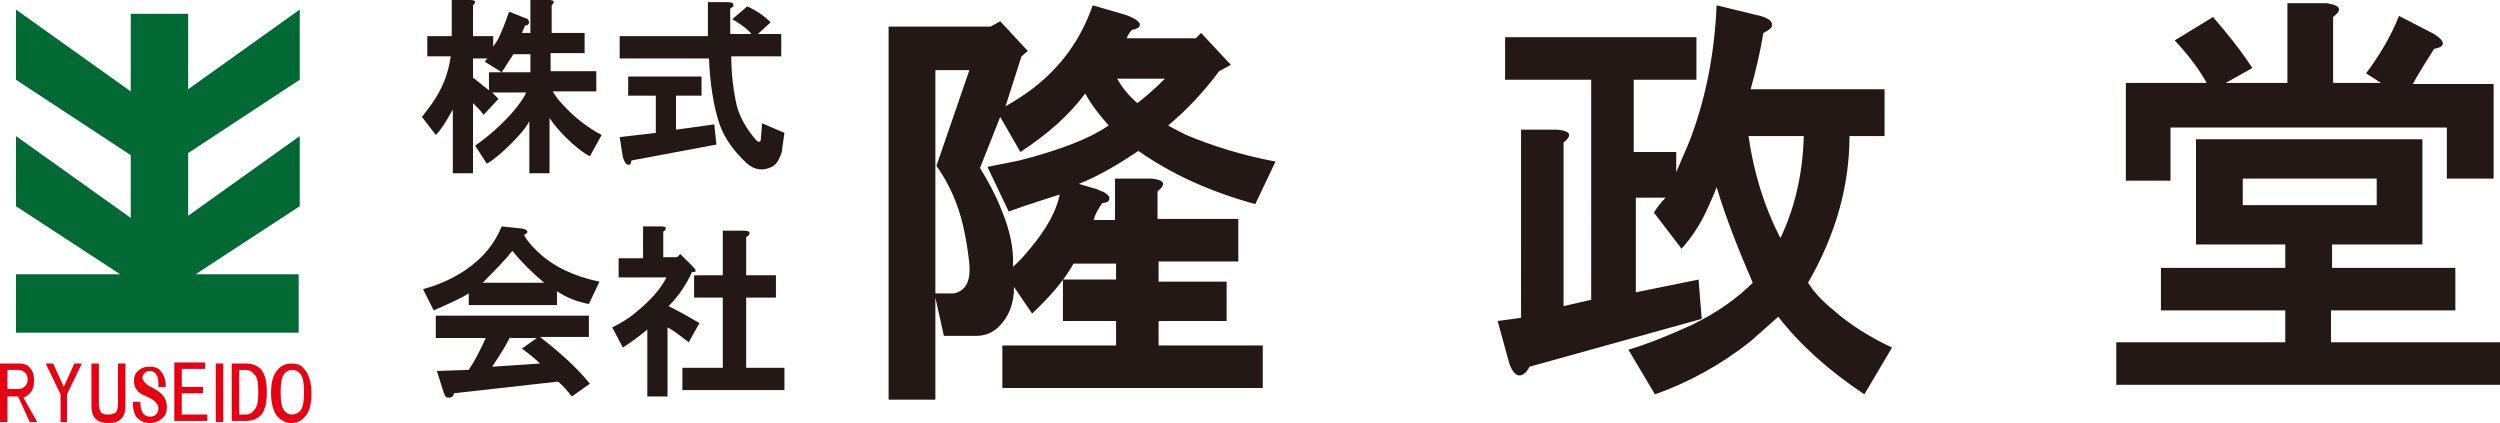<?xml version="1.0" encoding="utf-8"?>
<!-- Generator: Adobe Illustrator 24.2.0, SVG Export Plug-In . SVG Version: 6.00 Build 0)  -->
<svg version="1.1" id="レイヤー_1" xmlns="http://www.w3.org/2000/svg" xmlns:xlink="http://www.w3.org/1999/xlink" x="0px"
	 y="0px" viewBox="0 0 235.2 39.8" style="enable-background:new 0 0 235.2 39.8;" xml:space="preserve">
<style type="text/css">
	.st0{fill-rule:evenodd;clip-rule:evenodd;fill:#006934;}
	.st1{fill:#E50012;}
	.st2{fill:#231815;}
</style>
<g>
	<g>
		<polygon class="st0" points="28.2,12.8 17.7,20.3 17.7,14.4 28.2,7.5 28.2,0.9 17.7,8.4 17.7,1.3 12.3,1.3 12.3,8.6 1.5,0.9 
			1.5,7.5 12.3,14.6 12.3,20.5 1.5,12.8 1.5,19.4 11.3,25.8 1.5,25.8 1.5,31.3 28.1,31.3 28.1,25.8 18.4,25.8 28.2,19.4 		"/>
		<g>
			<path class="st1" d="M3.5,39.7H2.8l-1.1-2.4h-1v2.4H0v-5.5h1.8c0.4,0,0.8,0.1,1,0.4c0.3,0.3,0.4,0.7,0.4,1.2
				c0,0.5-0.1,0.9-0.4,1.2c-0.2,0.2-0.3,0.3-0.6,0.4L3.5,39.7z M0.7,34.8v1.8h1c0.3,0,0.5-0.1,0.7-0.3c0.1-0.1,0.2-0.3,0.2-0.6
				c0-0.3-0.1-0.5-0.2-0.6c-0.2-0.2-0.4-0.3-0.7-0.3H0.7z"/>
			<path class="st1" d="M6.4,39.7H5.7v-2.6l-1.4-2.9h0.7l1,2.2l1-2.2h0.7l-1.4,2.9V39.7z"/>
			<path class="st1" d="M11.1,34.2h0.7v3.9c0,0.6-0.1,1-0.4,1.3c-0.3,0.3-0.7,0.4-1.2,0.4c-0.5,0-0.9-0.1-1.2-0.4
				c-0.3-0.3-0.4-0.7-0.4-1.3v-3.9h0.7V38c0,0.4,0.1,0.6,0.2,0.8c0.2,0.2,0.4,0.2,0.7,0.2c0.3,0,0.6-0.1,0.7-0.2
				c0.1-0.1,0.2-0.4,0.2-0.8V34.2z"/>
			<path class="st1" d="M14.9,36c0-0.4-0.1-0.7-0.3-0.9c-0.1-0.1-0.3-0.2-0.5-0.2c-0.2,0-0.4,0.1-0.5,0.2c-0.1,0.1-0.2,0.3-0.2,0.4
				c0,0.3,0.3,0.7,1,1c0.9,0.5,1.3,1,1.3,1.8c0,0.4-0.1,0.8-0.4,1c-0.3,0.3-0.7,0.5-1.2,0.5c-0.5,0-0.9-0.2-1.2-0.5
				c-0.3-0.3-0.4-0.9-0.4-1.5h0.7c0,0.9,0.3,1.4,0.9,1.4c0.5,0,0.8-0.3,0.8-0.8c0-0.4-0.4-0.8-1.1-1.1c-0.5-0.2-0.8-0.4-0.9-0.6
				c-0.2-0.2-0.3-0.5-0.3-0.9c0-0.3,0.1-0.7,0.4-0.9c0.3-0.3,0.6-0.4,1.1-0.4c0.4,0,0.8,0.1,1,0.4c0.3,0.3,0.5,0.8,0.5,1.5H14.9z"/>
			<path class="st1" d="M17.1,34.8v1.6h2v0.6h-2v2h2.4v0.6h-3.1v-5.5h2.9v0.6H17.1z"/>
			<path class="st1" d="M20.3,39.7v-5.5H21v5.5H20.3z"/>
			<path class="st1" d="M21.8,39.7v-5.5h1.4c0.5,0,1,0.2,1.3,0.5c0.4,0.4,0.6,1.1,0.6,2.2c0,1.1-0.2,1.8-0.6,2.2
				c-0.3,0.3-0.8,0.5-1.3,0.5H21.8z M22.5,34.8v4.2h0.6c0.3,0,0.6-0.1,0.8-0.4c0.3-0.3,0.4-0.8,0.4-1.7c0-0.9-0.1-1.5-0.4-1.7
				c-0.2-0.3-0.5-0.4-0.8-0.4H22.5z"/>
			<path class="st1" d="M28.6,34.7c0.4,0.4,0.7,1.2,0.7,2.3s-0.2,1.8-0.7,2.3c-0.3,0.3-0.7,0.5-1.2,0.5s-0.8-0.2-1.2-0.5
				c-0.4-0.4-0.7-1.2-0.7-2.3s0.2-1.8,0.7-2.3c0.3-0.3,0.7-0.5,1.2-0.5S28.3,34.3,28.6,34.7z M26.8,35.1c-0.3,0.3-0.4,0.9-0.4,1.8
				c0,0.9,0.1,1.5,0.4,1.8c0.2,0.2,0.4,0.3,0.7,0.3c0.2,0,0.5-0.1,0.7-0.3c0.3-0.3,0.4-0.9,0.4-1.8c0-0.9-0.1-1.5-0.4-1.8
				c-0.2-0.2-0.4-0.3-0.7-0.3C27.2,34.8,27,34.9,26.8,35.1z"/>
		</g>
	</g>
	<g>
		<g>
			<path class="st2" d="M44.5,0.5v2.9h1.9v1c0.1-0.2,0.3-0.4,0.5-0.8c0.4-0.8,0.7-1.7,1-2.5l1.5,0.6c0.1,0,0.3,0.1,0.3,0.2
				c0.1,0.1,0.1,0.3,0,0.4c0,0-0.1,0.1-0.3,0.1c-0.1,0.2-0.2,0.5-0.3,0.7h0.8V0h1.7c0.6,0,0.6,0.2,0.3,0.5v2.6H55v1.9h-3.2v1.7h4.3
				v1.9h-4.1c0.3,0.5,0.6,0.9,1,1.3c1.1,1.2,2.3,2.1,3.6,2.8l-1.1,2c-0.6-0.3-1.4-0.9-2.3-1.8c-0.6-0.6-1.1-1.2-1.5-1.8v5.2h-1.9
				v-4.9c-0.3,0.6-0.9,1.3-1.7,2.1c-0.8,0.8-1.6,1.5-2.3,1.9l-1.1-1.7c1.3-0.9,2.4-1.9,3.4-3c0.7-0.8,1.2-1.5,1.4-2h-3.2
				c0.2,0.2,0.4,0.4,0.6,0.6l-1.4,1.5c-0.3-0.4-0.6-0.7-1-1.1v6.6h-1.9v-6c-0.6,1.1-1.1,1.9-1.6,2.4L39.7,11
				c0.3-0.4,0.6-0.8,0.9-1.2c1-1.4,1.6-2.9,1.8-4.5h-2.2V3.4h2.3V0h1.7C44.8,0,44.8,0.2,44.5,0.5z M48.3,5.1
				c-0.4,0.6-0.7,1.1-1.1,1.7l-1.6-1c0.1-0.1,0.2-0.3,0.3-0.3h-1.4v1.8c0.5,0.4,1,0.8,1.5,1.2V6.8h3.9V5.1H48.3z"/>
			<path class="st2" d="M69,0.5c0,0.1-0.1,0.2-0.3,0.3v2.4h2c-0.4-0.5-1-0.9-1.8-1.4l1.4-1.2c0.9,0.4,1.6,0.9,2.2,1.5l-1.2,1.1h2.2
				v2.1h-4.7C68.8,7,69,8.4,69.2,9.4c0.2,1.2,0.8,2.4,1.7,3.5c0.2,0.2,0.3,0.4,0.4,0.4c0.2,0.1,0.3,0,0.3-0.5l0.1-1.2l2.1,0.9
				l-0.2,1.4c0,0.3-0.1,0.6-0.2,0.8c-0.2,0.5-0.4,0.8-0.8,1c-0.8,0.4-1.6,0.3-2.3-0.3c-1.2-1.1-2.1-2.3-2.6-3.7
				c-0.6-1.8-0.9-3.9-1-6.2h-8.4V3.4h8.3V0.2h1.8C68.9,0.2,69,0.3,69,0.5z M66,9h-2.4v3.2l3.6-0.5l0.2,1.9l-8,1.5
				c0,0.2-0.1,0.4-0.2,0.4c-0.1,0-0.2,0-0.3-0.1c-0.1-0.1-0.2-0.3-0.3-0.6l-0.3-1.9l3.4-0.4V9h-2.6V7.2H66V9z"/>
			<path class="st2" d="M49.3,22.1c0.3,0.6,0.8,1.1,1.3,1.6c1.5,1.4,3.4,2.3,5.8,2.8l-1,2.1c-1.1-0.2-2.1-0.6-3-1.2v1.3h-8.3v-1.1
				c-0.6,0.4-1.7,0.9-3.3,1.6l-1-2c1.5-0.4,2.8-1,4-1.8c1.6-1.1,2.7-2.4,3.4-4.1l1.9,0.2C49.7,21.6,49.8,21.9,49.3,22.1z M55.4,31.7
				h-4.6c1.8,1.4,3.4,2.8,4.7,4.4l-1.7,1.2c-0.4-0.5-0.8-1-1.3-1.4l-9.8,1.1c0,0.2-0.1,0.3-0.3,0.4c-0.1,0-0.2,0-0.3,0
				c-0.2,0-0.3-0.3-0.4-0.6l-0.6-1.9l3-0.1c0.6-0.9,1.1-1.9,1.6-3H41v-2.1h14.4V31.7z M45.4,26.6h5.8c-1.1-0.9-2.1-1.9-3-3
				C47.5,24.5,46.5,25.5,45.4,26.6z M48,31.7c-0.5,1-1.1,1.9-1.7,2.8l4.5-0.3c-0.4-0.4-1-0.9-1.7-1.4l1.4-1H48z"/>
			<path class="st2" d="M62.4,21.8v2.4h1.3l0.3-0.3l1.2,1.2c0.4,0.4,0.3,0.5-0.1,0.5c-0.5,1.1-1.2,2.2-2.2,3.2c1,0.5,1.9,1,2.9,1.6
				l-1,1.8c-0.8-0.6-1.4-1.1-2-1.4v6.5h-1.9V31c-0.7,0.6-1.4,1.1-2.3,1.7l-1-1.9c0.8-0.4,1.5-0.8,2.2-1.4c1.5-1.2,2.4-2.3,2.9-3.3
				h-4.5v-1.8h2.3v-3h1.7C62.7,21.3,62.8,21.5,62.4,21.8z M70.5,22c0,0.1-0.1,0.2-0.3,0.3v3.6H73v2.1h-2.8v6.6h3.6v2.1h-9.6v-2.1H68
				v-6.6h-2.7v-2.1H68v-4.2h1.9C70.4,21.7,70.6,21.8,70.5,22z"/>
		</g>
		<g>
			<path class="st2" d="M105,26.5v-1.7h-4c-0.9,1.6-2.2,3.1-3.9,4.7l-1.7-2.5c0,1.6-0.5,2.8-1.4,3.7c-0.6,0.6-1.3,0.9-2.2,0.9h-3
				L88,28v9.6h-4.4V2.5h9.6l0.9-0.5l2.6,2.8l-0.6,0.5L94.6,10c0.9-0.5,1.8-1.1,2.6-1.7c2.6-2,4.5-4.6,5.6-7.8l3.1,0.9
				c1.1,0.4,1.6,0.8,1.2,1.2c-0.2,0.1-0.4,0.2-0.6,0.2c-0.2,0.2-0.4,0.5-0.5,0.8h6.5l0.5-0.5l2.8,3l-1.1,0.6c-1.5,2-3.1,3.7-4.8,5.1
				c0.5,0.3,1.1,0.6,1.7,0.9c2.4,1,5.2,1.9,8.4,2.5l-1.9,4c-4.4-1.2-8-2.9-11-5c-1.8,1.2-3.6,2.3-5.6,3.1l1.7,0.5
				c0.2,0.1,0.4,0.2,0.5,0.2c0.6,0.3,0.8,0.6,0.6,0.9c-0.1,0.1-0.3,0.2-0.6,0.2c-0.4,0.6-0.7,1.1-0.8,1.6h2v-3.9h3.4
				c1.2,0.1,1.5,0.5,0.6,1.2v2.6h7.6v4H109v1.9h6.4v3.7H109v2.3h9.8v4H94.3v-4H105v-2.3h-5v-3.9H105z M89.7,27.6
				c0.2,0,0.4-0.1,0.6-0.2c0.7-0.4,1-1.2,0.9-2.5c-0.1-1.1-0.3-2.4-0.6-3.7c-0.5-2.1-1.3-3.9-2.5-5.6l3.1-9H88v21H89.7z M96,14.3
				l-1.9-3.3l-1.9,4.8c0.8,1.3,1.5,2.6,2,3.9c0.8,1.9,1.2,3.7,1.1,5.4c0.6-0.5,1.1-1.1,1.6-1.7c1.6-1.9,2.5-3.6,2.8-5.1
				c-1.2,0.4-2.9,0.9-4.8,1.6l-2-4.2c1-0.2,2-0.4,3-0.6c3.9-1,6.7-2.1,8.4-3.3c-0.8-0.9-1.6-1.9-2.2-3C100.6,10.8,98.6,12.6,96,14.3
				z M107,9.7c0.8-0.6,1.7-1.4,2.6-2.3h-4.5C105.6,8.3,106.3,9.1,107,9.7z"/>
			<path class="st2" d="M166.7,2.2c0,0.1,0,0.2,0,0.3c-0.1,0.2-0.4,0.4-0.8,0.6c-0.3,1.8-0.7,3.5-1.2,5.3h12.6v4.4H174
				c0,4.7-1.3,9.3-3.9,13.8c0.5,0.8,1.3,1.7,2.3,2.5c1.7,1.5,3.5,2.6,5.6,3.6l-2.6,4.4c-3.3-2.2-6-4.6-8.1-7.3
				c-0.8,0.7-1.7,1.5-2.6,2.3c-2.9,2.3-5.9,3.9-9,5l-2.5-4.2c2-0.6,3.9-1.4,5.9-2.3c2.5-1.2,4.4-2.6,5.8-4c-1.3-3-2.5-6-3.4-9
				c-0.2,0.6-0.5,1.2-0.8,1.9c-0.7,1.6-1.6,2.9-2.5,3.9l-2.6-3.4c0.3-0.5,0.7-1,1.1-1.4h-2.8v8.9l5.9-1.2l0.3,3.7l-16.2,4.5
				c-0.3,0.6-0.7,0.9-1.1,0.8c-0.3-0.1-0.6-0.5-0.8-1.1l-1.1-4l2.2-0.3V12.2h3.4c1.2,0.1,1.5,0.5,0.6,1.2v15.4l2.6-0.6V7.5h-8.1v-4
				h18v4h-5.9v6.8h4v1.9c0.4-0.9,0.8-1.9,1.2-2.8c1.6-4.1,2.4-8.4,2.6-12.9l3.7,0.9C166.2,1.6,166.6,1.9,166.7,2.2z M164.5,12.8
				c0.5,3.5,1.5,6.7,3,9.6c1.3-2.7,2.1-5.9,2.2-9.6H164.5z"/>
			<path class="st2" d="M227.9,23h-8.5v2.2H231v4h-11.7v3h15.9v4h-36.1v-4H215v-3h-11.7v-4H215V23h-8.4v-9.9h21.3V23z M219.5,1.6
				v6.2h4.5l-1.4-0.9c1.2-1.6,2.3-3.4,3.1-5.4l3.3,1.7c1.1,0.7,1.1,1.2,0,1.4c-0.7,1.1-1.4,2.2-2,3.3h7.6v8.9h-4.4v-4.8h-26V17H200
				V7.8h7.6c-0.6-1.1-1.6-2.5-3-4l3.6-2.2c1.3,1.5,2.6,3.1,3.7,4.8l-2.5,1.4h5.8V0.3h3.7C220.2,0.5,220.4,0.9,219.5,1.6z M211,16.8
				v2.5h12.6v-2.5H211z"/>
		</g>
	</g>
</g>
</svg>
